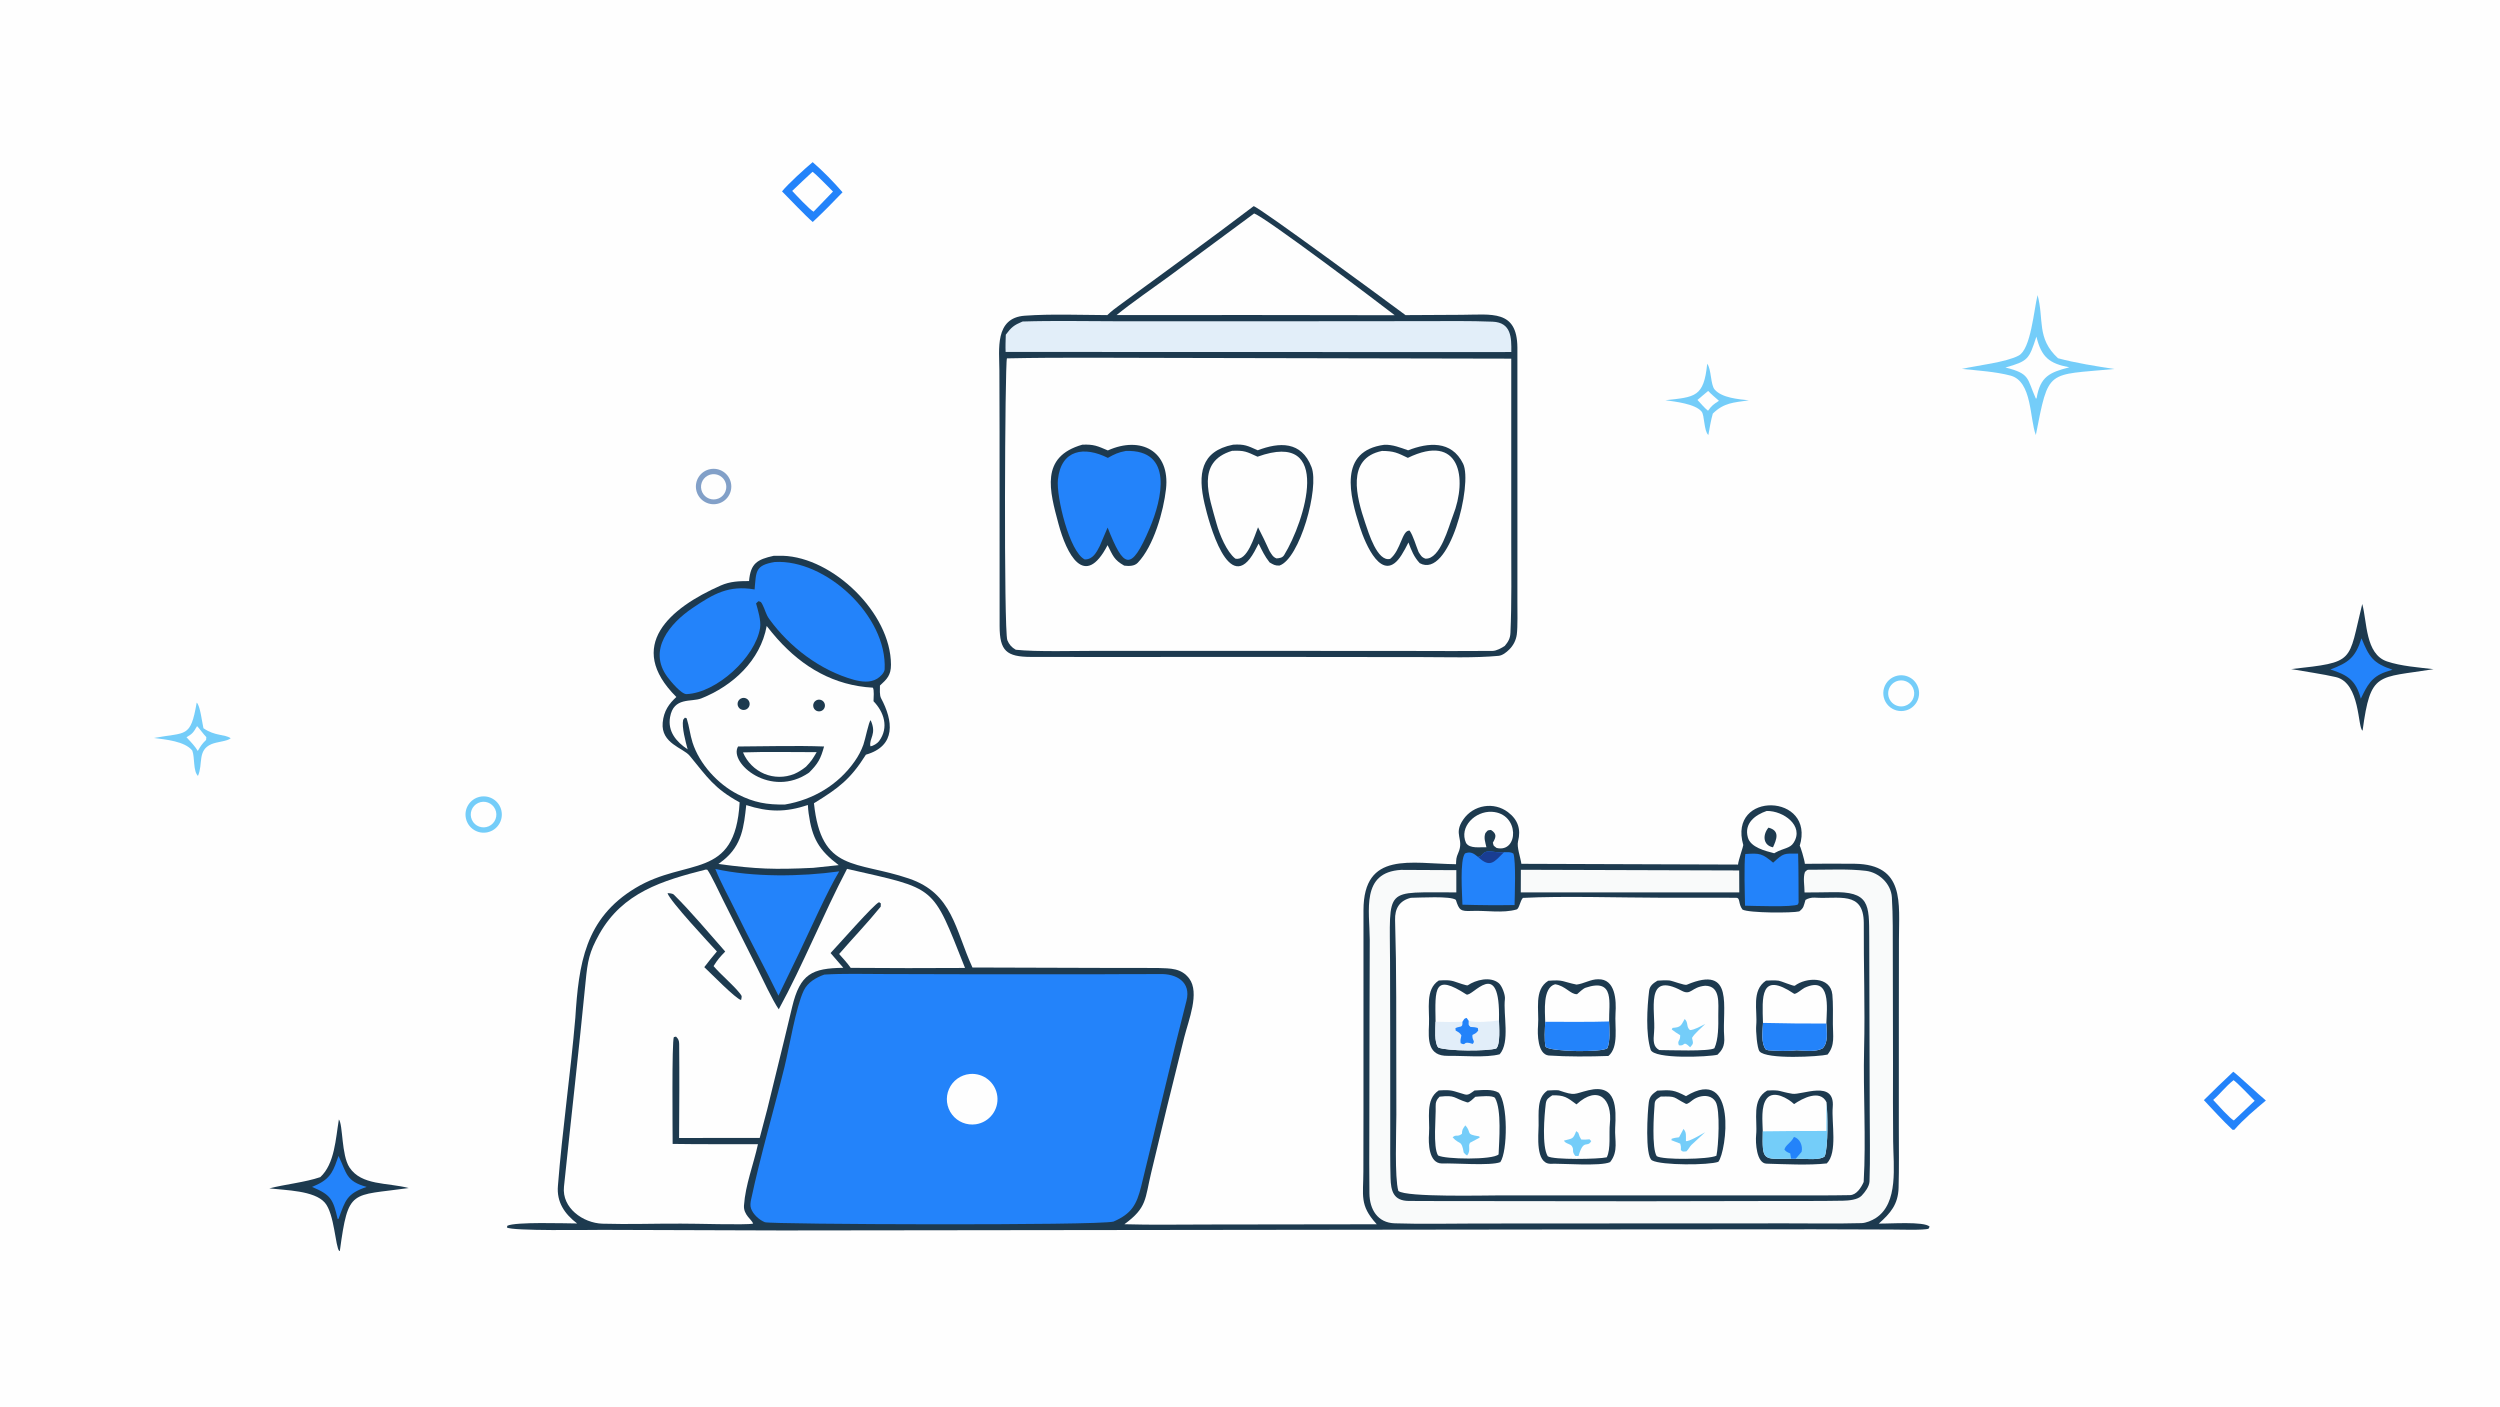 <svg version="1.1" xmlns="http://www.w3.org/2000/svg" style="display: block;" viewBox="0 0 2048 1152" width="1820" height="1024" preserveAspectRatio="none">
<path transform="translate(0,0)" fill="rgb(254,254,254)" d="M 0 0 L 2048 0 L 2048 1152 L 0 1152 L 0 0 z"/>
<path transform="translate(0,0)" fill="rgb(29,58,79)" d="M 633.831 455.202 C 636.311 455.124 638.792 455.118 641.272 455.183 C 682.285 456.484 729.791 502.03 729.884 544.336 C 729.902 552.862 726.791 556.06 720.849 561.467 C 720.822 564.473 720.454 569.395 721.75 571.811 C 731.618 590.209 734.434 610.866 709.348 618.082 C 696.675 638.24 687.031 645.419 666.789 657.858 C 672.782 714.602 701.005 704.737 744.548 719.507 C 780.526 731.712 782.266 761.078 796.626 792.382 L 904.595 792.722 C 919.336 792.745 934.179 792.665 948.836 792.798 C 958.822 793.147 967.769 792.802 974.243 801.481 C 982.942 813.14 973.688 835.463 970.149 849.492 L 956.044 906.481 L 943.082 960.328 C 937.825 982.162 939.82 988.961 921.11 1002.64 C 942.95 1003.35 968.294 1002.84 990.416 1002.87 L 1127.85 1002.67 L 1127.42 1002.21 C 1113.6 986.915 1116.86 979.205 1116.87 959.478 L 1116.95 910.911 L 1116.96 745.464 C 1117.08 696.696 1155.61 707.366 1192.78 707.789 C 1192.91 703.863 1192.89 702.379 1194.55 698.674 C 1199.85 686.785 1190.05 683.634 1198.81 671.056 C 1202.8 665.311 1208.96 661.443 1215.87 660.348 C 1222.7 659.217 1229.7 660.925 1235.24 665.077 C 1243.69 671.406 1246.04 679.409 1243.59 689.025 C 1242.4 693.717 1245.53 701.895 1246.31 707.459 L 1423.78 708.083 C 1424.14 704.338 1428.27 692.724 1428.09 692.085 C 1415.24 647.473 1487.52 649.708 1474.29 692.882 C 1474.61 691.838 1478.37 704.625 1478.55 707.461 C 1492.15 707.38 1505.91 707.211 1519.5 707.422 C 1560.7 708.062 1555.61 739.688 1555.61 769.583 L 1555.54 828.81 L 1555.52 923.178 C 1555.54 939.721 1555.79 956.274 1555.32 972.807 C 1554.93 986.413 1548.68 993.612 1539.11 1002.11 C 1547.36 1002.34 1576.2 1000.08 1580.76 1004.62 L 1579.89 1006.29 C 1576.45 1007.69 1554.71 1007.01 1548.8 1006.99 L 1486.05 1006.79 L 1278.51 1006.94 L 640.761 1007.74 L 493.451 1007.26 C 483.751 1007.23 418.707 1008.34 415.26 1005.27 L 415.644 1003.87 C 422.552 1000.59 462.464 1001.95 472.768 1002.02 C 462.517 994.226 455.844 984.473 457.059 971.079 C 460.641 925.566 467.432 879.032 471.298 833.699 C 474.135 789.492 479.091 752.197 520.702 727.203 C 562.726 701.961 602.257 721.433 605.917 657.147 C 584.928 645.638 579.567 636.64 564.97 618.947 C 559.644 612.491 541.353 608.921 542.876 591.894 C 543.741 582.219 548.069 576.357 554.069 570.832 C 512.071 528.969 548.707 497.894 590.406 479.534 C 598.07 476.159 605.362 475.891 613.612 475.89 C 614.879 461.369 620.263 458.206 633.831 455.202 z"/>
<path transform="translate(0,0)" fill="rgb(254,254,254)" d="M 1155.78 735.303 C 1162.71 735.237 1188.59 733.629 1192.63 737.004 C 1195.36 745.481 1196.4 746.458 1205.63 746.052 C 1217.4 745.534 1231.11 748.12 1242.38 744.851 C 1244.61 744.206 1245.24 737.795 1247.56 735.38 C 1279.85 733.685 1328.08 735.203 1361.38 735.245 L 1403.31 735.259 C 1409.5 735.252 1416.3 735.203 1422.49 735.322 C 1425.72 735.384 1423.85 740.175 1427.45 744.934 C 1432.57 747.836 1468.47 747.829 1473.97 746.43 C 1477.8 743.346 1477.38 742.45 1479.05 737.053 C 1480.99 735.73 1484.16 734.984 1486.54 735.154 C 1506.04 736.548 1526.6 729.238 1526.81 755.759 C 1526.64 790.086 1527.9 824.981 1527.07 859.259 C 1526.22 894.798 1528.78 932.775 1526.72 968.026 C 1524.76 972.474 1520.93 978.703 1515.44 978.81 C 1497.84 979.153 1480.2 979.028 1462.58 979.037 L 1358.21 979.046 L 1230.03 979.008 C 1217.27 979.004 1151.88 980.716 1145.52 975.381 C 1142.38 964.487 1143.87 926.497 1143.89 913.075 L 1143.78 816.804 C 1143.76 795.628 1143.46 774.678 1142.85 753.517 C 1142.57 744.009 1146.48 737.613 1155.78 735.303 z"/>
<path transform="translate(0,0)" fill="rgb(29,58,79)" d="M 1268.38 803.254 C 1281.11 802.206 1279.83 804.021 1291.52 806.376 C 1297.37 805.707 1303.17 801.948 1309.17 802.01 C 1323.42 801.583 1324.17 819.422 1323.43 830.027 C 1322.69 840.704 1326.33 857.532 1317.63 864.829 C 1302.38 865.396 1283.93 865.498 1268.72 864.457 C 1259.58 863.508 1259.4 846.692 1259.96 840.069 C 1261.03 827.348 1256.3 810.707 1268.38 803.254 z"/>
<path transform="translate(0,0)" fill="rgb(254,254,254)" d="M 1265.83 836.853 C 1265.71 828.346 1263.54 808.992 1273.94 806.105 C 1282.55 807.409 1286.5 814.473 1291.92 814.242 C 1293.76 812.675 1296.85 809.654 1298.94 808.944 C 1323.28 800.69 1317.85 821.976 1318.19 836.584 C 1318.38 843.172 1319.25 852.691 1316.73 858.517 C 1312.22 862.061 1270.66 861.459 1266.19 857.409 C 1264.84 851.826 1265.6 842.849 1265.83 836.853 z"/>
<path transform="translate(0,0)" fill="rgb(35,131,250)" d="M 1318.19 836.584 C 1318.38 843.172 1319.25 852.691 1316.73 858.517 C 1312.22 862.061 1270.66 861.459 1266.19 857.409 C 1264.84 851.826 1265.6 842.849 1265.83 836.853 C 1282.64 836.783 1301.56 837.15 1318.19 836.584 z"/>
<path transform="translate(0,0)" fill="rgb(29,58,79)" d="M 1446.73 803.119 C 1450.02 802.944 1453.82 802.748 1457.13 803.198 C 1458.49 803.265 1469.53 807.909 1470.28 807.336 C 1479.39 800.325 1499.59 799.286 1501.07 814.606 C 1501.74 821.483 1501.52 831.349 1501.49 838.768 C 1501.46 848.085 1503.47 855.942 1497.12 863.701 C 1490.94 865.372 1446.8 867.919 1441.4 861.038 C 1439.39 858.468 1438.28 844.379 1438.68 839.962 C 1439.85 827.275 1434.57 811.29 1446.73 803.119 z"/>
<path transform="translate(0,0)" fill="rgb(254,254,254)" d="M 1444.23 837.751 C 1443.64 816.916 1441.62 795.045 1469.67 813.84 C 1471.01 814.738 1476.6 809.787 1478.24 809.027 C 1500.19 798.793 1496.54 825.436 1496.14 838.298 C 1496.39 845.623 1497.93 853.333 1493.18 858.539 C 1487.48 861.799 1478.55 860.483 1471.69 860.209 C 1466.09 860.981 1454.21 860.788 1448.58 860.181 L 1446.6 859.571 C 1442.42 854.16 1443.98 845.142 1444.23 837.751 z"/>
<path transform="translate(0,0)" fill="rgb(35,131,250)" d="M 1444.23 837.751 C 1461.53 838.164 1478.84 838.346 1496.14 838.298 C 1496.39 845.623 1497.93 853.333 1493.18 858.539 C 1487.48 861.799 1478.55 860.483 1471.69 860.209 C 1466.09 860.981 1454.21 860.788 1448.58 860.181 L 1446.6 859.571 C 1442.42 854.16 1443.98 845.142 1444.23 837.751 z"/>
<path transform="translate(0,0)" fill="rgb(29,58,79)" d="M 1357.8 803.167 C 1360.97 802.912 1364.42 802.737 1367.55 803.002 C 1370.17 803.257 1380.04 807.251 1381.8 806.506 C 1421.42 789.741 1410.59 825.639 1412.47 849.086 C 1413.12 857.104 1410.35 860.436 1406.99 863.819 C 1399.89 865.637 1354.72 867.661 1352.2 859.662 C 1348.08 846.579 1349.29 825.382 1350.97 811.429 C 1351.49 807.154 1354.57 805.164 1357.8 803.167 z"/>
<path transform="translate(0,0)" fill="rgb(254,254,254)" d="M 1396.86 807.323 C 1409.76 807.458 1407.52 822.031 1407.62 831.611 C 1407.71 839.896 1407.83 851.094 1404.44 858.502 C 1400.17 861.329 1367.42 860.019 1359.27 860.003 C 1354.27 857.222 1354.32 852.647 1355.02 845.119 C 1356.52 828.358 1346.89 794.983 1377.65 811.42 C 1385.49 815.611 1385.36 808.36 1396.86 807.323 z"/>
<path transform="translate(0,0)" fill="rgb(116,205,249)" d="M 1380.1 834.548 C 1383.45 837.843 1381 840.514 1384.38 843.641 C 1387.87 843.612 1393.51 840.31 1396.92 838.621 C 1393.49 842.182 1388.53 845.991 1386.1 850.034 C 1387.13 854.594 1387.47 854.476 1384.56 857.719 C 1378.19 851.521 1380.96 857.212 1375.33 856.059 C 1373.72 852.201 1376.65 852.726 1376.39 847.818 C 1373.55 846.104 1372.15 845.178 1369.5 843.133 L 1370.16 841.84 C 1376.98 841.366 1377.01 840.029 1380.1 834.548 z"/>
<path transform="translate(0,0)" fill="rgb(29,58,79)" d="M 1178.62 803.041 C 1183.38 802.737 1187.85 802.438 1192.4 804.173 C 1193.54 804.609 1201.75 807.402 1202.32 807.011 C 1209.09 802.44 1220.76 799.512 1227.69 805.109 C 1230.37 807.218 1233.23 814.794 1232.83 818.181 C 1231.31 831.052 1237.24 853.466 1228.54 863.456 C 1217.29 866.451 1198.19 864.527 1186.19 864.738 C 1169.66 865.037 1170.02 851.712 1170.63 839.013 C 1171.22 826.742 1167.33 810.393 1178.62 803.041 z"/>
<path transform="translate(0,0)" fill="rgb(254,254,254)" d="M 1176.02 836.808 C 1175.55 809.227 1174.62 797.276 1201.2 814.413 C 1205.87 817.42 1229.28 782.036 1227.96 835.676 C 1228.04 841.223 1229.23 854.892 1225.76 858.687 C 1218.44 861.044 1185.37 860.957 1178.22 857.901 C 1174.82 853.871 1175.93 842.401 1176.02 836.808 z"/>
<path transform="translate(0,0)" fill="rgb(226,238,249)" d="M 1198.03 836.875 C 1199.77 834.332 1199.08 834.493 1201.44 833.651 L 1203.13 836.031 C 1207.39 837.843 1222.98 836.659 1227.96 835.676 C 1228.04 841.223 1229.23 854.892 1225.76 858.687 C 1218.44 861.044 1185.37 860.957 1178.22 857.901 C 1174.82 853.871 1175.93 842.401 1176.02 836.808 C 1183.68 837.018 1190.39 837.126 1198.03 836.875 z"/>
<path transform="translate(0,0)" fill="rgb(35,131,250)" d="M 1198.03 836.875 C 1199.77 834.332 1199.08 834.493 1201.44 833.651 L 1203.13 836.031 C 1203.18 839.892 1202.56 839.029 1204.62 841.077 C 1207.26 841.219 1208.14 841.17 1210.63 841.933 L 1210.94 844.004 C 1209.29 846.24 1208.78 846.303 1206.21 847.611 C 1205.79 852.402 1208.82 852.208 1206.48 854.958 C 1197.43 851.961 1201.99 857.038 1196.56 854.389 C 1196.17 851.631 1196.55 850.779 1197.18 847.997 C 1195.96 845.773 1194.74 845.379 1192.47 844.024 L 1192.31 842.029 C 1196.25 840.104 1198.33 842.2 1198.03 836.875 z"/>
<path transform="translate(0,0)" fill="rgb(29,58,79)" d="M 1267.75 893.116 C 1269.19 892.996 1276.08 892.706 1276.92 892.993 C 1290.93 897.798 1289.03 895.867 1301.33 892.908 C 1324.58 887.318 1324.02 907.723 1323.15 923.888 C 1322.63 933.564 1326.06 942.903 1318.99 951.781 C 1310.98 955.396 1280.05 952.761 1269.84 953.134 C 1257.82 952.614 1260.28 930.059 1260.43 921.766 C 1260.61 911.299 1258.82 899.055 1267.75 893.116 z"/>
<path transform="translate(0,0)" fill="rgb(254,254,254)" d="M 1271.63 897.08 C 1281.43 896.826 1283.85 898.79 1291.45 904.481 C 1309.21 888.205 1321.02 900.068 1318.79 920.417 C 1317.97 927.853 1319.74 941.188 1316.25 947.835 C 1310 949.378 1272.25 950.092 1267.91 946.952 C 1263 938.898 1265.12 913.719 1266.3 903.91 C 1266.78 899.903 1268.81 899.056 1271.63 897.08 z"/>
<path transform="translate(0,0)" fill="rgb(116,205,249)" d="M 1291.23 926.388 L 1292.93 927.722 C 1293.82 930.429 1293.92 930.921 1295.43 933.289 C 1298.11 933.487 1299.42 933.321 1302.12 933.074 L 1303.55 934.567 C 1300.15 940.533 1297.4 932.131 1293.12 946.795 L 1290.44 946.687 C 1287.14 942.32 1289.84 942.237 1287.74 938.759 C 1286.48 936.676 1282.44 936.85 1281.2 934.148 C 1288.43 932.139 1288.55 933.262 1291.23 926.388 z"/>
<path transform="translate(0,0)" fill="rgb(29,58,79)" d="M 1447.68 893.147 C 1459.32 892.518 1456.61 893.829 1468.25 895.784 C 1475.98 897.084 1503.32 883.908 1501.38 906.707 C 1500.29 919.539 1505.52 943.919 1496.52 952.837 C 1481.69 954.532 1462.16 953.436 1447.15 953.042 C 1438.87 952.825 1438.01 935.644 1438.61 929.698 C 1439.89 916.829 1434.67 900.751 1447.68 893.147 z"/>
<path transform="translate(0,0)" fill="rgb(254,254,254)" d="M 1444.06 926.563 C 1443.9 918.704 1442.34 905.736 1447.5 899.512 C 1453.1 892.766 1464.76 899.528 1469.72 904.257 C 1476.54 899.567 1490.96 891.933 1496.28 902.695 C 1497.17 911.521 1497.83 939.514 1494.78 947.04 C 1491.31 950.35 1479.53 949.129 1474.46 949.011 L 1471.11 948.928 L 1467.28 948.922 C 1443.78 949.574 1443.6 950.699 1444.06 926.563 z"/>
<path transform="translate(0,0)" fill="rgb(116,205,249)" d="M 1496.28 902.695 C 1497.17 911.521 1497.83 939.514 1494.78 947.04 C 1491.31 950.35 1479.53 949.129 1474.46 949.011 L 1471.11 948.928 L 1467.28 948.922 C 1443.78 949.574 1443.6 950.699 1444.06 926.563 L 1468.29 926.317 L 1496.16 926.241 C 1496.14 918.392 1496.18 910.543 1496.28 902.695 z"/>
<path transform="translate(0,0)" fill="rgb(35,131,250)" d="M 1469.62 931.134 C 1474.48 932.501 1477.05 938.413 1475.87 943.341 C 1474.3 945.219 1472.72 947.082 1471.11 948.928 L 1467.28 948.922 C 1467.12 947.522 1466.81 946.063 1466.56 944.668 C 1464.09 943.584 1463.45 943.511 1461.78 941.52 C 1462.8 937.493 1467.1 936.27 1469.62 931.134 z"/>
<path transform="translate(0,0)" fill="rgb(29,58,79)" d="M 1357.64 893.226 C 1369.17 892.548 1371.11 892.566 1381.17 897.734 C 1423.65 871.891 1414.42 943.432 1407.63 951.533 C 1400.13 954.342 1361.16 954.579 1353.39 950.367 C 1347.33 947.079 1349.7 909.708 1350.72 902.6 C 1351.43 897.658 1353.86 895.835 1357.64 893.226 z"/>
<path transform="translate(0,0)" fill="rgb(254,254,254)" d="M 1360.46 898.085 C 1373.85 897.8 1369.97 898.381 1381.17 904.081 C 1382.59 904.413 1385.47 901.825 1386.65 900.939 C 1389.95 898.459 1394.88 896.97 1399.23 897.886 C 1401.85 898.42 1404.12 900.059 1405.46 902.384 C 1409.38 909.097 1407.77 939.041 1406.09 946.514 C 1399.82 949.666 1361.92 950.107 1357.17 946.876 C 1353 940.453 1354.79 912.232 1355.51 903.739 C 1355.78 900.532 1358.12 899.573 1360.46 898.085 z"/>
<path transform="translate(0,0)" fill="rgb(116,205,249)" d="M 1379.14 924.587 C 1381.72 927.735 1381.01 929.733 1381.11 934.548 C 1383.77 935.117 1393.57 929.075 1396.84 927.308 L 1385.62 937.694 C 1384.02 939.283 1383.54 940.989 1381.52 942.947 C 1378.22 943.14 1379.1 943.589 1376.96 941.988 C 1377.07 939.341 1377.12 939.119 1376.41 936.606 C 1374.02 935.675 1371.62 934.757 1369.22 933.852 L 1369.43 932.649 C 1371.69 931.882 1373.1 931.763 1375.47 931.428 C 1376.62 929.111 1377.85 926.83 1379.14 924.587 z"/>
<path transform="translate(0,0)" fill="rgb(29,58,79)" d="M 1178.61 893.061 C 1190.13 892.397 1189.11 893.26 1200.06 896.353 C 1203.11 897.213 1205.17 894.965 1207.93 893.117 C 1214.3 892.808 1222.39 891.675 1227.75 894.93 C 1235.37 903.592 1235.14 942.836 1229.07 951.788 C 1221.03 954.99 1191.62 952.469 1181.15 952.895 C 1170.32 952.757 1170.09 935.939 1170.65 928.619 C 1171.58 916.259 1167.24 900.552 1178.61 893.061 z"/>
<path transform="translate(0,0)" fill="rgb(254,254,254)" d="M 1208.62 898.267 C 1211.9 898.011 1223.31 896.752 1224.79 899.368 C 1230.25 909.034 1228.07 934.753 1227.65 945.45 C 1222.63 950.119 1183.91 949.53 1178.05 946.313 C 1173.71 939.289 1176.45 914.774 1176.09 906.153 C 1175.95 902.797 1176.9 900.562 1179.29 898.185 C 1192.73 896.689 1190.21 899.184 1201.95 902.873 C 1203.49 903.359 1206.96 899.712 1208.62 898.267 z"/>
<path transform="translate(0,0)" fill="rgb(116,205,249)" d="M 1200.37 921.683 C 1206.11 927.808 1199.83 928.87 1211.83 930.691 L 1212.15 931.695 L 1204.31 935.882 C 1202.22 938.697 1205.31 941.947 1201.88 946.365 C 1200.42 945.528 1200.25 945.146 1199.08 943.937 C 1197.22 933.119 1195.89 938.023 1189.99 931.515 C 1192.8 928.676 1193.73 931.622 1197.61 928.591 C 1197.7 925.115 1198.38 924.46 1200.37 921.683 z"/>
<path transform="translate(0,0)" fill="rgb(35,131,250)" d="M 675.266 798.187 C 690.407 797.237 708.713 797.682 724.002 797.734 L 799.931 797.933 L 894.791 797.946 C 913.219 797.868 931.676 797.738 950.069 797.769 C 963.633 797.284 975.924 804.201 971.972 819.561 C 958.982 870.032 947.367 920.797 934.914 971.393 C 931.111 986.845 926.926 994.024 912.172 1000.48 C 899.185 1003.87 631.104 1002.84 626.56 1000.99 C 621.913 999.101 616.936 994.56 615.243 989.764 C 614.397 987.366 614.797 984.754 615.313 982.329 C 623.064 945.962 633.748 910.011 642.642 873.891 C 646.636 857.672 651.946 824.831 658.437 811.235 C 661.617 804.574 668.605 800.54 675.266 798.187 z"/>
<path transform="translate(0,0)" fill="rgb(254,254,254)" d="M 794.499 879.598 C 805.68 878.565 815.653 886.616 816.999 897.764 C 818.346 908.911 810.577 919.106 799.471 920.764 C 792.006 921.879 784.524 918.85 779.936 912.855 C 775.349 906.86 774.381 898.846 777.409 891.931 C 780.437 885.017 786.983 880.293 794.499 879.598 z"/>
<path transform="translate(0,0)" fill="rgb(254,254,254)" d="M 693.902 711.598 C 767.955 728.609 763.157 723.863 790.549 792.75 C 759.331 792.958 728.112 792.934 696.894 792.678 C 694.301 788.908 690.488 784.827 687.412 781.337 C 698.639 768.36 710.73 755.805 721.493 742.517 C 721.493 742.517 721.551 740.112 721.556 739.869 L 720.148 738.897 C 716.499 739.884 686.295 774.394 680.399 780.543 C 683.851 784.6 687.337 788.629 690.855 792.63 C 665.235 792.989 655.467 797.487 648.959 824.579 C 646.897 833.166 644.657 842.421 642.593 851.07 L 628.569 908.356 C 626.441 916.213 624.365 924.085 622.341 931.969 L 556.302 932.007 C 556.496 906.425 556.628 880.555 556.375 854.955 C 556.349 852.313 555.668 850.734 553.794 848.993 L 552.022 849.381 C 550.27 852.893 551.033 927.333 551.028 936.858 C 574.01 937.248 597.878 937.008 620.926 937.078 C 617.244 953.871 610.668 970.22 609.469 987.268 C 608.922 995.061 616.056 998.923 616.973 1002.15 C 611.261 1003.44 567.979 1002.03 557.858 1002.15 C 536.415 1002.04 514.941 1002.86 493.509 1002.2 C 477.618 1001.67 460.197 989.342 462 971.963 C 467.819 915.984 474.259 860.023 479.728 804.005 C 481.375 787.13 482.62 779.858 490.955 765.012 C 510.116 730.881 542.706 721.232 578.083 712.179 L 579.41 712.308 C 582.01 715.405 589.927 732.257 592.299 737.038 L 620.239 792.724 C 624.393 801.073 633.03 819.618 637.961 826.617 C 657.626 790.657 674.423 748.731 693.902 711.598 z"/>
<path transform="translate(0,0)" fill="rgb(29,58,79)" d="M 546.821 731.513 C 548.281 731.525 550.944 731.656 552.016 732.718 C 566.651 747.221 580.4 763.888 594.096 779.303 C 589.611 783.99 588.049 785.665 584.552 791.24 C 590.912 798.688 599.989 805.926 606.234 813.727 C 608.155 816.127 607.613 816.187 607.107 819.02 C 602.796 818.185 581.861 796.644 576.95 792.092 C 580.153 787.758 583.842 783.432 587.283 779.256 C 581.256 772.712 548.767 737.918 546.821 731.513 z"/>
<path transform="translate(0,0)" fill="rgb(249,250,250)" d="M 1484.96 712.319 C 1499.01 712.294 1514.65 711.541 1528.56 713.221 C 1539.26 714.513 1549.13 723.759 1549.82 734.873 C 1550.77 750.202 1550.54 766.241 1550.59 781.801 L 1550.75 870.9 C 1550.66 892.181 1550.7 913.463 1550.87 934.743 C 1551.01 954.68 1555.47 985.339 1536.72 997.535 C 1533.58 999.576 1528.65 1001.66 1524.88 1001.75 C 1504.61 1002.29 1484.25 1001.93 1463.96 1001.93 L 1338.78 1001.98 L 1209.15 1002.06 C 1187 1002.11 1164.65 1002.61 1142.54 1001.9 C 1128.45 1001.46 1122.02 990.458 1121.83 977.463 C 1121.6 960.929 1121.72 944.468 1121.75 927.949 L 1121.92 831.656 L 1122.1 769.654 C 1121.97 745.581 1114.78 714.415 1147.74 712.442 L 1193.02 712.665 L 1193.02 730.863 C 1133.2 731.174 1138.56 725.033 1138.72 788.078 L 1138.86 851.89 L 1138.89 924.956 C 1138.88 938.238 1138.76 951.479 1139.13 964.767 C 1139.43 975.557 1141.53 983.476 1154.15 983.573 C 1175.94 983.742 1197.75 983.676 1219.55 983.695 L 1345.2 983.833 L 1454.27 983.62 C 1472.71 983.572 1491.49 983.725 1509.9 983.377 C 1514.45 983.291 1521.85 982.614 1524.97 979.34 C 1527.82 976.357 1531.37 971.721 1531.51 967.462 C 1532.16 948.655 1531.71 928.072 1531.67 909.307 L 1531.28 767.563 C 1531.16 740.675 1531.77 729.87 1500.24 730.708 C 1493.3 730.893 1485.33 730.849 1478.29 730.942 C 1478.3 725.439 1476.89 719.019 1478.62 714.136 C 1481.18 711.691 1480.48 712.433 1484.96 712.319 z"/>
<path transform="translate(0,0)" fill="rgb(254,254,254)" d="M 628.079 512.692 C 630.86 516.273 633.754 519.765 636.758 523.162 C 657.757 546.657 683.383 561.459 715.06 563.211 C 716.26 565.163 715.642 571.469 715.583 574.313 C 724.099 583.1 728.447 595.784 720.083 607.046 C 718.772 608.81 715.25 611.038 713.028 611.2 C 711.762 604.509 718.498 601.395 713.24 589.87 C 711.715 590.81 708.848 605.604 707.271 609.974 C 705.517 614.787 703.124 619.342 700.157 623.518 C 686.658 642.809 666.148 654.966 643.076 658.894 C 628.401 659.169 617.692 657.327 604.438 650.559 C 587.968 642.148 572.99 625.723 567.344 608.169 C 565.274 601.735 564.696 595.088 562.526 588.297 L 561.078 587.751 L 559.639 589.516 C 558.353 595.694 561.677 607.47 563.312 613.733 C 553.995 607.487 546.85 599.105 548.914 587.346 C 551.862 570.544 566.314 575.234 574.504 571.982 C 600.409 561.697 622.91 540.898 628.079 512.692 z"/>
<path transform="translate(0,0)" fill="rgb(29,58,79)" d="M 604.627 611.377 C 627.213 611.245 652.716 610.529 675.079 611.378 C 672.292 621.48 670.169 625.401 662.802 632.752 C 631.437 654.421 596.674 624.763 604.627 611.377 z"/>
<path transform="translate(0,0)" fill="rgb(254,254,254)" d="M 608.666 616.215 C 627.595 615.533 649.807 616.055 668.998 616.016 C 665.668 621.727 664.834 623.167 660.256 627.957 C 657.635 630.086 653.844 632.522 650.738 633.823 C 642.847 637.04 634.005 637.016 626.132 633.756 C 618.246 630.408 611.979 624.114 608.666 616.215 z"/>
<path transform="translate(0,0)" fill="rgb(29,58,79)" d="M 607.962 571.713 C 610.557 571.062 613.201 572.588 613.934 575.161 C 614.668 577.734 613.227 580.425 610.679 581.241 C 608.956 581.792 607.07 581.361 605.758 580.117 C 604.446 578.873 603.915 577.012 604.374 575.263 C 604.833 573.514 606.208 572.153 607.962 571.713 z"/>
<path transform="translate(0,0)" fill="rgb(29,58,79)" d="M 668.533 573.669 C 670.71 572.389 673.506 573.006 674.942 575.083 C 676.379 577.16 675.97 579.993 674.004 581.579 C 672.597 582.714 670.673 582.967 669.021 582.234 C 667.368 581.501 666.265 579.905 666.162 578.1 C 666.059 576.295 666.974 574.585 668.533 573.669 z"/>
<path transform="translate(0,0)" fill="rgb(35,131,250)" d="M 634.612 460.286 C 676.497 457.8 726.857 504.514 724.704 548.094 C 724.558 551.049 720.962 554.435 718.492 555.91 C 712.677 559.383 705.664 558.379 699.437 556.732 C 671.908 549.04 646.846 530.01 630.183 506.999 C 627.263 502.967 626.778 499.218 624.569 495.067 C 623.312 492.704 623.265 492.903 621.292 492.395 L 619.368 494.168 C 620.804 499.361 623.613 508.245 622.663 514.209 C 618.829 538.267 587.08 567.394 562.457 568.483 C 558.184 568.672 549.468 558.07 546.764 554.449 C 530.332 532.295 548.788 510.469 567.452 497.886 C 584.532 486.371 596.921 479.099 618.162 482.763 C 619.542 468.213 618.306 462.989 634.612 460.286 z"/>
<path transform="translate(0,0)" fill="rgb(35,131,250)" d="M 585.984 711.661 C 616.913 718.537 656.322 718.029 687.493 713.646 C 678.077 729.17 663.309 762.35 654.97 779.767 L 637.699 815.459 C 626.502 792.354 613.873 769.393 602.653 746.209 C 597.167 734.873 590.594 723.32 585.984 711.661 z"/>
<path transform="translate(0,0)" fill="rgb(249,250,250)" d="M 1245.89 712.341 L 1424.74 712.9 L 1424.82 730.888 L 1245.83 730.886 L 1245.89 712.341 z"/>
<path transform="translate(0,0)" fill="rgb(254,254,254)" d="M 611.316 659.373 C 629.631 665.243 643.599 665.378 661.817 659.301 C 661.906 661.586 662.111 663.866 662.431 666.131 C 665.256 686.704 670.865 696.257 687.049 708.551 L 666.245 710.754 C 634.294 712.277 620.14 711.823 588.512 707.606 C 589.96 706.588 591.37 705.517 592.741 704.397 C 607.827 692.127 609.397 677.12 611.316 659.373 z"/>
<path transform="translate(0,0)" fill="rgb(35,131,250)" d="M 1210.84 701.841 L 1213.58 700.75 C 1217.81 694.342 1223.9 698.807 1231.07 698.068 L 1232.12 697.952 C 1235.71 698.043 1237.12 697.476 1239.81 699.147 C 1241.96 705.703 1240.87 733.018 1240.73 741.238 C 1226.49 741.47 1212.26 741.371 1198.03 740.942 C 1197.81 732.263 1195.74 704.483 1200.14 698.932 C 1204.71 697.149 1207.14 698.851 1210.84 701.841 z"/>
<path transform="translate(0,0)" fill="rgb(25,61,146)" d="M 1210.84 701.841 L 1213.58 700.75 C 1217.81 694.342 1223.9 698.807 1231.07 698.068 L 1232.12 697.952 C 1224.1 705.805 1220.85 711.37 1210.84 701.841 z"/>
<path transform="translate(0,0)" fill="rgb(35,131,250)" d="M 1452.56 706.527 C 1461.24 698.566 1461.14 698.999 1473.01 699.092 C 1473.44 712.084 1473.31 726.172 1473.41 739.25 L 1472.86 740.724 C 1468.95 743.191 1436.04 741.861 1429.54 741.767 C 1429.36 732.858 1428.57 707.136 1429.77 699.443 C 1441.65 698.637 1443.49 698.932 1452.56 706.527 z"/>
<path transform="translate(0,0)" fill="rgb(254,254,254)" d="M 1447.26 664.179 C 1460.97 663.927 1477.94 676.263 1469.54 689.851 L 1469.24 690.33 C 1466.46 694.851 1460.81 694.673 1454.39 698.276 L 1453.43 698.821 C 1446.03 696.876 1434.14 694.022 1431.86 685.921 C 1428.57 674.241 1437.88 667.401 1447.26 664.179 z"/>
<path transform="translate(0,0)" fill="rgb(29,58,79)" d="M 1448.73 677.834 C 1458.36 680.36 1455.39 687.409 1452.43 693.953 C 1444.09 692.228 1443.86 683.627 1448.73 677.834 z"/>
<path transform="translate(0,0)" fill="rgb(254,254,254)" d="M 1217.67 693.924 C 1212.6 693.607 1204.07 695.342 1200.98 690.385 C 1195.02 677.158 1208.58 664.102 1222.2 664.868 C 1245.17 666.161 1244.15 698.853 1226 694.46 C 1223.09 692.135 1223.78 693.31 1222.96 690.121 C 1225.83 685.349 1226.11 682.771 1221.4 679.718 C 1218.06 680.207 1219.3 679.582 1216.84 682.301 C 1215.32 686.253 1216.76 689.676 1217.67 693.924 z"/>
<path transform="translate(0,0)" fill="rgb(29,58,79)" d="M 1026.97 168.851 C 1031.19 169.368 1137.56 247.858 1151.41 258.086 L 1197.4 257.831 C 1221.99 257.735 1242.8 253.428 1243.05 284.631 L 1243.07 443.861 L 1243.05 492.512 C 1243.05 499.303 1243.39 513.373 1242.56 519.666 C 1241.91 524.353 1239.72 528.69 1236.32 531.988 C 1234 534.294 1230.85 536.833 1227.56 537.14 C 1207.99 538.971 1185.1 538.181 1165.39 538.159 L 1036.5 538.02 L 902.048 538.077 C 882.914 538.082 863.686 538.084 844.558 538.021 C 824.442 537.954 818.956 533.003 818.882 512.932 L 818.838 352.991 L 818.693 303.432 C 818.655 286.413 814.576 260.338 839.521 258.559 C 861.467 256.994 884.964 257.98 907.115 258.076 C 910.562 254.757 913.494 252.586 917.313 249.79 C 953.92 222.981 990.839 196.286 1026.97 168.851 z"/>
<path transform="translate(0,0)" fill="rgb(254,254,254)" d="M 824.884 293.501 C 870.154 292.539 917.528 293.147 962.901 293.144 L 1238.02 293.733 L 1238.02 442.926 C 1238.01 467.531 1238.45 493.745 1237.35 518.324 C 1237.14 522.949 1235.58 525.544 1232.7 529.014 C 1230.07 530.768 1225.83 533.071 1222.71 533.101 C 1200.91 533.31 1178.62 533.174 1156.83 533.133 L 1023.28 533.05 L 899.157 533.042 C 881.392 533.039 848.52 533.966 832.107 532.136 C 828.906 530.397 826.545 527.697 825.217 524.297 C 822.228 516.649 823.199 297.236 824.884 293.501 z"/>
<path transform="translate(0,0)" fill="rgb(29,58,79)" d="M 907.558 368.908 C 934.654 356.713 958.648 369.513 955.19 400.554 C 953.177 418.618 945.138 447.312 932.037 460.908 C 929.22 463.833 924.714 463.687 920.97 463.259 C 912.577 458.556 911.706 455.091 907.32 446.485 C 888.366 483.109 873.61 453.319 867.141 429.171 C 859.853 401.968 851.835 374.112 886.621 364.203 C 896.089 363.781 899.029 365.291 907.558 368.908 z"/>
<path transform="translate(0,0)" fill="rgb(35,131,250)" d="M 922.271 369.323 C 961.68 368.048 951.913 408.822 941.874 432.476 C 926.274 469.233 920.482 465.128 907.352 432.075 L 900.963 447.104 C 898.212 452.5 895.276 458.235 888.625 458.197 C 876.092 452.112 865.171 406.63 866.642 392.788 C 869.296 367.826 888.443 365.4 907.571 375.016 C 913.068 371.863 916.112 370.493 922.271 369.323 z"/>
<path transform="translate(0,0)" fill="rgb(29,58,79)" d="M 1153.52 368.815 C 1169.74 362.462 1189.08 360.36 1198.59 379.801 C 1206.62 396.206 1187.37 474.519 1163.07 461.252 C 1158.22 456.043 1156.23 450.748 1153.8 444.286 C 1152.1 447.782 1150.22 451.189 1148.18 454.494 C 1132.46 479.596 1118.35 445.095 1114.01 431.631 C 1105.74 405.982 1096.14 369.314 1134.05 364.267 C 1140.86 364.029 1147.19 366.575 1153.52 368.815 z"/>
<path transform="translate(0,0)" fill="rgb(254,254,254)" d="M 1153.32 374.986 C 1195.93 354.314 1202.48 391.407 1190.24 422.386 C 1186.71 431.347 1179.95 458.149 1167.73 457.536 C 1164.56 456.454 1163.91 454.881 1162.12 452.125 C 1160 447.064 1157.64 438.542 1154.74 434.556 C 1148.49 434.116 1147.77 450.446 1138.84 457.71 C 1128.35 460.491 1121.04 436.132 1118.36 428.183 C 1111.44 407.696 1102.39 375.374 1132.13 369.319 C 1141.92 369.371 1144.73 370.862 1153.32 374.986 z"/>
<path transform="translate(0,0)" fill="rgb(29,58,79)" d="M 1010.14 364.197 C 1019.49 363.635 1021.92 365.041 1030.36 368.784 C 1047.99 362.068 1066.09 361.09 1074.39 382.545 C 1080.98 399.55 1064.71 457.81 1048.05 463.224 C 1044.26 463.265 1043.25 462.445 1040.05 460.622 C 1035.94 455.404 1034.02 451.101 1031.06 445.205 C 1029.98 447.336 1028.87 449.451 1027.73 451.549 C 1006.78 489.763 990.267 427.796 986.718 412.347 C 981.295 388.743 983.291 369.508 1010.14 364.197 z"/>
<path transform="translate(0,0)" fill="rgb(254,254,254)" d="M 1009.31 369.224 C 1019.42 368.789 1021.11 369.886 1030.18 374.037 C 1092.65 351.549 1068.85 427.157 1051.94 454.638 C 1050.52 456.937 1048.07 457.113 1045.77 457.349 C 1042.71 456.245 1041.73 454.012 1039.99 451.284 C 1037.03 444.72 1033.89 438.235 1030.58 431.836 C 1027.58 439.175 1021.84 459.842 1011.99 457.521 C 1004.98 452.134 999.01 437.657 996.647 429.024 C 990.459 406.413 979.421 378.304 1009.31 369.224 z"/>
<path transform="translate(0,0)" fill="rgb(226,238,249)" d="M 837.66 263.318 C 863.274 262.483 891.615 263.118 917.518 263.124 L 1064.84 263.104 L 1166.58 263.015 C 1185.27 263.003 1204.01 262.7 1222.69 263.457 C 1238.18 264.085 1238.21 276.629 1238.07 288.286 L 1225.88 288.358 L 823.799 288.236 C 823.591 283.591 823.812 278.756 823.941 274.093 C 828.551 267.952 830.587 266.305 837.66 263.318 z"/>
<path transform="translate(0,0)" fill="rgb(254,254,254)" d="M 1027.39 174.82 C 1036.83 178.099 1128.98 247.614 1142.55 258.165 L 1030.5 258.006 L 914.702 258.025 C 927.129 247.9 943.834 236.435 956.985 226.846 L 1027.39 174.82 z"/>
<path transform="translate(0,0)" fill="rgb(116,205,249)" d="M 1669.19 241.681 C 1674.64 261.883 1668.17 277.012 1685.92 293.396 C 1699.37 297.088 1718.33 300.183 1732.12 302.186 C 1676.4 307.523 1678.53 301.457 1667.76 356.278 C 1662.62 343.036 1664.89 312.379 1647 307.607 C 1635.14 304.447 1619.64 303.393 1607.19 302.148 C 1619.69 299.287 1643.46 296.738 1653.75 291.184 C 1663.75 285.791 1666.11 253.869 1669.19 241.681 z"/>
<path transform="translate(0,0)" fill="rgb(254,254,254)" d="M 1668.23 275.687 C 1672.32 292.617 1678.87 297.753 1695.19 300.822 C 1678.97 304.995 1671.35 308.385 1668.38 326.221 L 1667.76 326.405 C 1660.35 309.955 1663.45 306.043 1642.84 300.991 C 1661.66 295.675 1662.13 294.216 1668.23 275.687 z"/>
<path transform="translate(0,0)" fill="rgb(29,58,79)" d="M 277.612 916.832 C 281.018 921.219 279.628 946.028 286.281 956.108 C 296.158 971.075 317.13 968.386 334.844 973.007 C 287.432 979.776 285.426 972.8 278.415 1024.39 L 277.964 1024.64 C 274.693 1021.34 274.053 994.119 266.099 984.963 C 257.46 975.017 234.089 974.873 220.613 973.284 C 233.804 969.88 249.904 968.344 262.38 964.07 C 274.231 953.162 274.961 932.506 277.612 916.832 z"/>
<path transform="translate(0,0)" fill="rgb(35,131,250)" d="M 277.321 946.722 C 284.115 960.697 283.178 967.411 300.38 972.071 C 284.219 977.581 282.947 982.82 277.36 998.21 L 276.59 998.309 C 272.908 982.389 271.18 978.589 255.619 972.084 C 257.095 971.456 258.559 970.799 260.009 970.113 C 271.451 964.661 273.409 957.9 277.321 946.722 z"/>
<path transform="translate(0,0)" fill="rgb(29,58,79)" d="M 1935.15 494.691 C 1939.2 509.135 1937.54 535.64 1955.41 541.709 C 1966.78 545.57 1981.46 546.637 1993.55 548.054 C 1947.28 555.562 1942.04 549.52 1935.44 598.364 C 1931.28 596.651 1933.83 559.334 1913.56 554.538 C 1903.99 552.273 1886.94 549.749 1876.93 547.977 C 1930.1 542.113 1923.26 542.749 1935.15 494.691 z"/>
<path transform="translate(0,0)" fill="rgb(35,131,250)" d="M 1934.56 522.785 C 1940.9 538.308 1944.01 543.101 1959.93 548.512 C 1958.09 549.064 1956.25 549.652 1954.43 550.274 C 1942.5 554.389 1939.09 561.699 1933.98 572.232 C 1929.96 557.062 1923.03 552.743 1909.08 548.322 C 1924.25 542.517 1929.45 538.509 1934.56 522.785 z"/>
<path transform="translate(0,0)" fill="rgb(35,131,250)" d="M 665.745 132.796 C 674.024 139.904 683.085 149.219 690.212 157.467 C 681.908 166.145 674.614 173.589 665.795 181.814 C 660.069 176.978 646.489 162.629 640.628 156.734 C 645.501 150.699 659.639 137.851 665.745 132.796 z"/>
<path transform="translate(0,0)" fill="rgb(254,254,254)" d="M 665.603 140.719 C 668.738 142.77 679.12 153.736 682.383 156.871 L 666.473 173.371 C 663.335 171.766 651.718 159.326 648.975 156.375 C 654.193 151.2 660.202 145.79 665.603 140.719 z"/>
<path transform="translate(0,0)" fill="rgb(35,131,250)" d="M 1829.5 877.728 C 1832.04 879.349 1851.38 897.388 1856.2 901.31 C 1847.08 909.018 1838.25 916.308 1830.36 925.287 L 1828.88 925.286 C 1820.83 917.721 1813 909.093 1805.41 901.006 C 1813.33 893.125 1821.36 885.365 1829.5 877.728 z"/>
<path transform="translate(0,0)" fill="rgb(254,254,254)" d="M 1829.76 884.644 C 1833.73 887.616 1843.1 897.579 1847.02 901.555 L 1829.98 917.653 C 1827.16 916.536 1815.69 903.697 1813.04 900.839 C 1819.13 895.526 1822.68 890.32 1829.76 884.644 z"/>
<path transform="translate(0,0)" fill="rgb(116,205,249)" d="M 161.132 575.454 C 163.93 577.643 165.482 591.252 166.654 596.416 C 176.488 603.128 183.715 601.05 189.003 604.626 C 186.312 607.133 177.948 607.44 173.244 609.439 C 161.464 614.447 166.542 625.671 162.164 635.489 C 158.11 631.443 159.693 620.602 157.543 614.756 C 151.389 606.988 135.455 605.677 126.136 604.414 C 152.55 599.396 156.025 604.916 161.132 575.454 z"/>
<path transform="translate(0,0)" fill="rgb(254,254,254)" d="M 161.44 594.694 C 163.276 596.499 166.46 601.068 169.021 603.703 L 168.85 605.96 C 165.274 609.528 164.617 610.631 162.03 615.028 C 159.557 610.879 156.052 607.356 152.779 603.782 C 157.857 600.912 158.411 599.792 161.44 594.694 z"/>
<path transform="translate(0,0)" fill="rgb(116,205,249)" d="M 1398.54 297.883 C 1402.07 302.553 1401.21 315.123 1404.67 319.053 C 1410.78 326 1424.34 326.925 1432.67 327.872 C 1420.15 329.704 1412.33 329.738 1403.14 338.734 C 1401.51 344.365 1400.54 350.452 1399.49 356.242 C 1395.87 353.37 1396.37 340.105 1394.03 337.186 C 1388.76 330.601 1371.9 328.932 1364.29 327.782 C 1388.8 325.101 1395.79 325.253 1398.54 297.883 z"/>
<path transform="translate(0,0)" fill="rgb(254,254,254)" d="M 1399.31 320.169 C 1401.77 322.794 1405.38 325.807 1408.15 328.243 C 1403.54 331.316 1402.43 331.956 1399.22 336.384 C 1397.46 335.285 1392.29 329.421 1390.56 327.554 L 1399.31 320.169 z"/>
<path transform="translate(0,0)" fill="rgb(116,205,249)" d="M 393.061 652.563 C 401.062 650.823 408.966 655.873 410.748 663.865 C 412.53 671.856 407.521 679.786 399.539 681.611 C 391.497 683.448 383.495 678.394 381.7 670.342 C 379.904 662.291 385.001 654.316 393.061 652.563 z"/>
<path transform="translate(0,0)" fill="rgb(254,254,254)" d="M 391.687 657.643 C 396.954 655.176 403.222 657.469 405.655 662.752 C 408.088 668.034 405.755 674.288 400.457 676.687 C 395.206 679.064 389.021 676.757 386.611 671.522 C 384.2 666.286 386.468 660.087 391.687 657.643 z"/>
<path transform="translate(0,0)" fill="rgb(116,205,249)" d="M 1554.41 553.361 C 1562.14 551.716 1569.79 556.501 1571.69 564.177 C 1573.59 571.853 1569.06 579.654 1561.45 581.809 C 1556.3 583.268 1550.76 581.803 1547.01 577.987 C 1543.25 574.171 1541.87 568.611 1543.41 563.483 C 1544.95 558.355 1549.17 554.475 1554.41 553.361 z"/>
<path transform="translate(0,0)" fill="rgb(254,254,254)" d="M 1555.27 557.466 C 1560.87 556.294 1566.39 559.738 1567.8 565.276 C 1569.2 570.814 1565.99 576.476 1560.52 578.116 C 1556.77 579.24 1552.7 578.217 1549.93 575.45 C 1547.16 572.683 1546.12 568.619 1547.24 564.864 C 1548.36 561.11 1551.44 558.269 1555.27 557.466 z"/>
<path transform="translate(0,0)" fill="rgb(130,160,200)" d="M 581.666 384.246 C 589.515 382.636 597.183 387.695 598.792 395.544 C 600.401 403.393 595.342 411.061 587.492 412.669 C 579.644 414.277 571.978 409.219 570.369 401.371 C 568.76 393.522 573.818 385.856 581.666 384.246 z"/>
<path transform="translate(0,0)" fill="rgb(254,254,254)" d="M 579.71 389.59 C 583.086 387.768 587.194 387.962 590.382 390.097 C 593.57 392.231 595.316 395.953 594.918 399.769 C 594.52 403.585 592.043 406.868 588.483 408.298 C 583.391 410.343 577.587 408.058 575.257 403.089 C 572.928 398.121 574.881 392.197 579.71 389.59 z"/>
</svg>